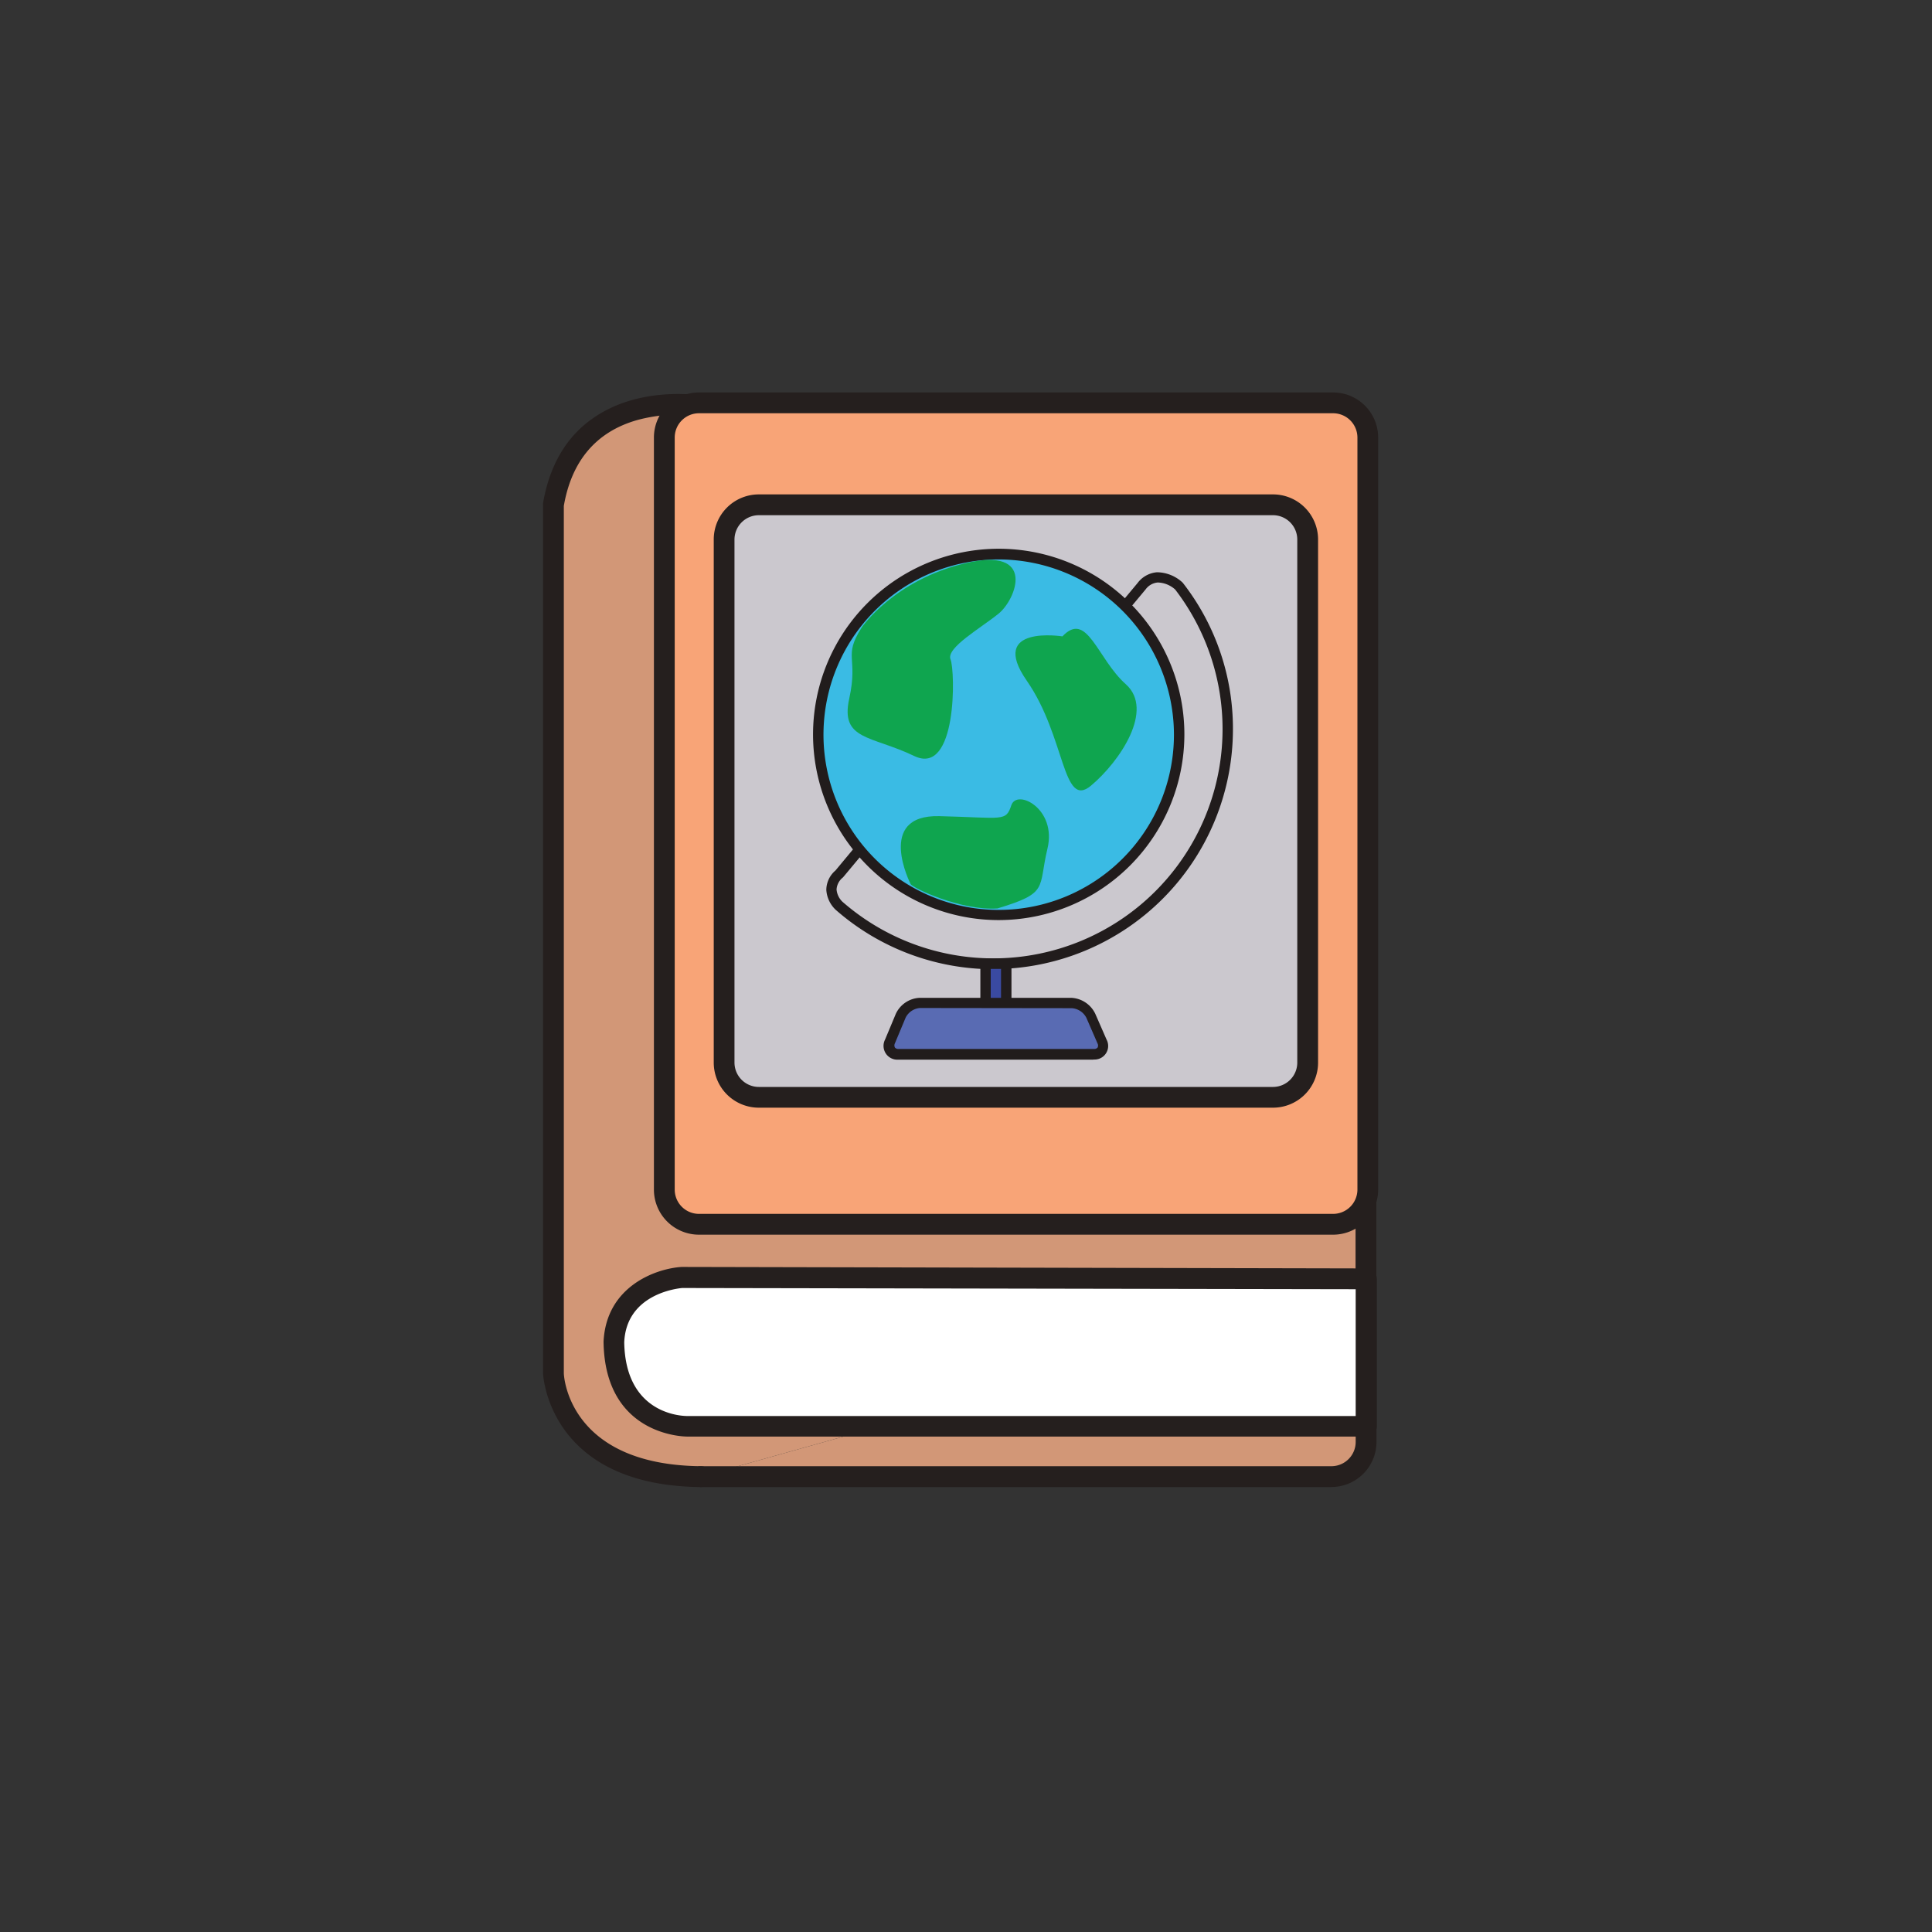 <svg id="socual_studies_class" data-name="socual studies class" xmlns="http://www.w3.org/2000/svg" viewBox="0 0 300 300"><rect x="0" y="0" width="300" height="300" fill="#333333" stroke="none"/><defs><style>.cls-1{fill:#d29777;}.cls-2{fill:#251f1e;}.cls-3{fill:#fff;}.cls-4{fill:#f8a477;}.cls-5{fill:#cbc8ce;}.cls-6{fill:#3abbe4;}.cls-7{fill:#211c1c;}.cls-8{fill:#3a4aa1;}.cls-9{fill:#596bb3;}.cls-10{fill:#0fa54f;}</style></defs><title>social studies class</title><path class="cls-1" d="M212.12,200.29V181.72L175.88,85.66,108.81,63S89.1,59.6,85.93,78.41v134.8s.45,15.85,22.88,16.08"/><path class="cls-2" d="M108.81,230.91h0c-23.71-.24-24.48-17.49-24.49-17.66V78.41a1.24,1.24,0,0,1,0-.27C85.32,72.31,87.9,67.87,92,65c7.28-5.17,16.67-3.62,17.07-3.55l.24.06,67.06,22.66a1.59,1.59,0,0,1,1,1l36.25,96a1.65,1.65,0,0,1,.1.58v18.57a1.62,1.62,0,1,1-3.23,0V182L174.64,86.94,108.43,64.58a24.36,24.36,0,0,0-9.53.66c-6.31,1.81-10.13,6.29-11.35,13.31V213.21c0,.53.77,14.26,21.28,14.46a1.62,1.62,0,0,1,0,3.24"/><path class="cls-1" d="M108.81,229.29h97.93a5.4,5.4,0,0,0,5.38-5.39V200.29"/><path class="cls-2" d="M206.74,230.91H108.81a1.62,1.62,0,0,1,0-3.24h97.93a3.77,3.77,0,0,0,3.77-3.77V200.29a1.62,1.62,0,1,1,3.23,0V223.9a7,7,0,0,1-7,7"/><path class="cls-3" d="M105.87,198.35l106.25.22v22.89H106.75s-11.24.22-11.46-13.14c.44-9.29,10.58-10,10.58-10"/><path class="cls-2" d="M106.72,223.07c-.53,0-12.81-.17-13-14.73.41-8.59,8.08-11.34,12.09-11.61a.4.4,0,0,0,.11,0l106.26.23a1.61,1.61,0,0,1,1.61,1.61v22.89a1.61,1.61,0,0,1-1.62,1.61ZM105.93,200c-.76.07-8.67.93-9,8.43.19,11.12,8.83,11.45,9.82,11.45v0H210.51V200.19Z"/><path class="cls-4" d="M212.35,184.72a5.4,5.4,0,0,1-5.39,5.39H108.54a5.41,5.41,0,0,1-5.39-5.39V67.94a5.41,5.41,0,0,1,5.39-5.39H207a5.4,5.4,0,0,1,5.39,5.39Z"/><path class="cls-2" d="M207,191.72H108.54a7,7,0,0,1-7-7V67.94a7,7,0,0,1,7-7H207a7,7,0,0,1,7,7V184.72a7,7,0,0,1-7,7M108.54,64.17a3.77,3.77,0,0,0-3.77,3.77V184.72a3.77,3.77,0,0,0,3.77,3.77H207a3.78,3.78,0,0,0,3.78-3.77V67.94A3.78,3.78,0,0,0,207,64.17Z"/><rect class="cls-5" x="112.44" y="78.38" width="90.62" height="92" rx="5.39" ry="5.39"/><path class="cls-2" d="M197.67,172H117.83a7,7,0,0,1-7-7V83.77a7,7,0,0,1,7-7h79.84a7,7,0,0,1,7,7V165a7,7,0,0,1-7,7M117.83,80a3.79,3.79,0,0,0-3.78,3.78V165a3.79,3.79,0,0,0,3.78,3.78h79.84a3.78,3.78,0,0,0,3.77-3.78V83.77A3.78,3.78,0,0,0,197.67,80Z"/><path class="cls-6" d="M183.1,114.05a28,28,0,1,1-28-28,28,28,0,0,1,28,28"/><path class="cls-7" d="M155.09,142.87a28.83,28.83,0,1,1,28.82-28.82,28.86,28.86,0,0,1-28.82,28.82m0-56a27.21,27.21,0,1,0,27.2,27.21,27.25,27.25,0,0,0-27.2-27.21"/><path class="cls-7" d="M154.29,150.5a37.15,37.15,0,0,1-24.54-9.24,4.66,4.66,0,0,1-1.44-3.09,4,4,0,0,1,1.42-3l3.15-3.79,1.24,1-3.22,3.86a2.59,2.59,0,0,0-1,1.87,3,3,0,0,0,.9,1.9,35.6,35.6,0,0,0,51.68-48.47,4.2,4.2,0,0,0-2.71-1.09,2.6,2.6,0,0,0-1.87,1.06l-2.55,3.06-1.24-1,2.55-3.06a4.18,4.18,0,0,1,3-1.65,5.93,5.93,0,0,1,3.95,1.58l.08.09a36.8,36.8,0,0,1,7.76,22.74,37.26,37.26,0,0,1-37.21,37.21"/><rect class="cls-8" x="153.03" y="149.64" width="3.22" height="7.23"/><path class="cls-7" d="M157.06,157.67h-4.83v-8.84h4.83Zm-3.22-1.62h1.6v-5.6h-1.6Z"/><path class="cls-9" d="M171.08,161.75a1.32,1.32,0,0,1-1.3,2H139.5a1.33,1.33,0,0,1-1.32-2l1.67-4a3.49,3.49,0,0,1,3-2h23.49a3.57,3.57,0,0,1,3,2Z"/><path class="cls-7" d="M169.78,164.54H139.5a2.14,2.14,0,0,1-2.07-3.11l1.67-4a4.3,4.3,0,0,1,3.73-2.49h23.49a4.36,4.36,0,0,1,3.75,2.47l1.75,4a2.11,2.11,0,0,1-2,3.11m-26.95-8a2.73,2.73,0,0,0-2.24,1.49l-1.67,4a.71.71,0,0,0,0,.65.7.7,0,0,0,.6.22h30.28a.71.71,0,0,0,.59-.21.68.68,0,0,0,0-.63l-1.74-4a2.76,2.76,0,0,0-2.27-1.49Z"/><path class="cls-10" d="M133.79,97.46s5-7.37,16.1-10,7.91,5.58,5.2,7.8-8.23,5.33-7.49,7.13,1.05,18.21-5.64,15-11.52-2.42-10.09-8.92-1-6.45,1.92-11"/><path class="cls-10" d="M165,98.82s-11.64-1.86-5.57,6.87,5.51,20.07,10,16.29,9.85-11.76,5.39-15.73-6-11.52-9.85-7.43"/><path class="cls-10" d="M141.39,137.26s-5.49-10.77,4.46-10.53,10.32.91,11.19-1.69,7.1.54,5.61,6.73.29,6.86-7.76,9.29c-5.66.39-13.23-3.2-13.5-3.8"/></svg>